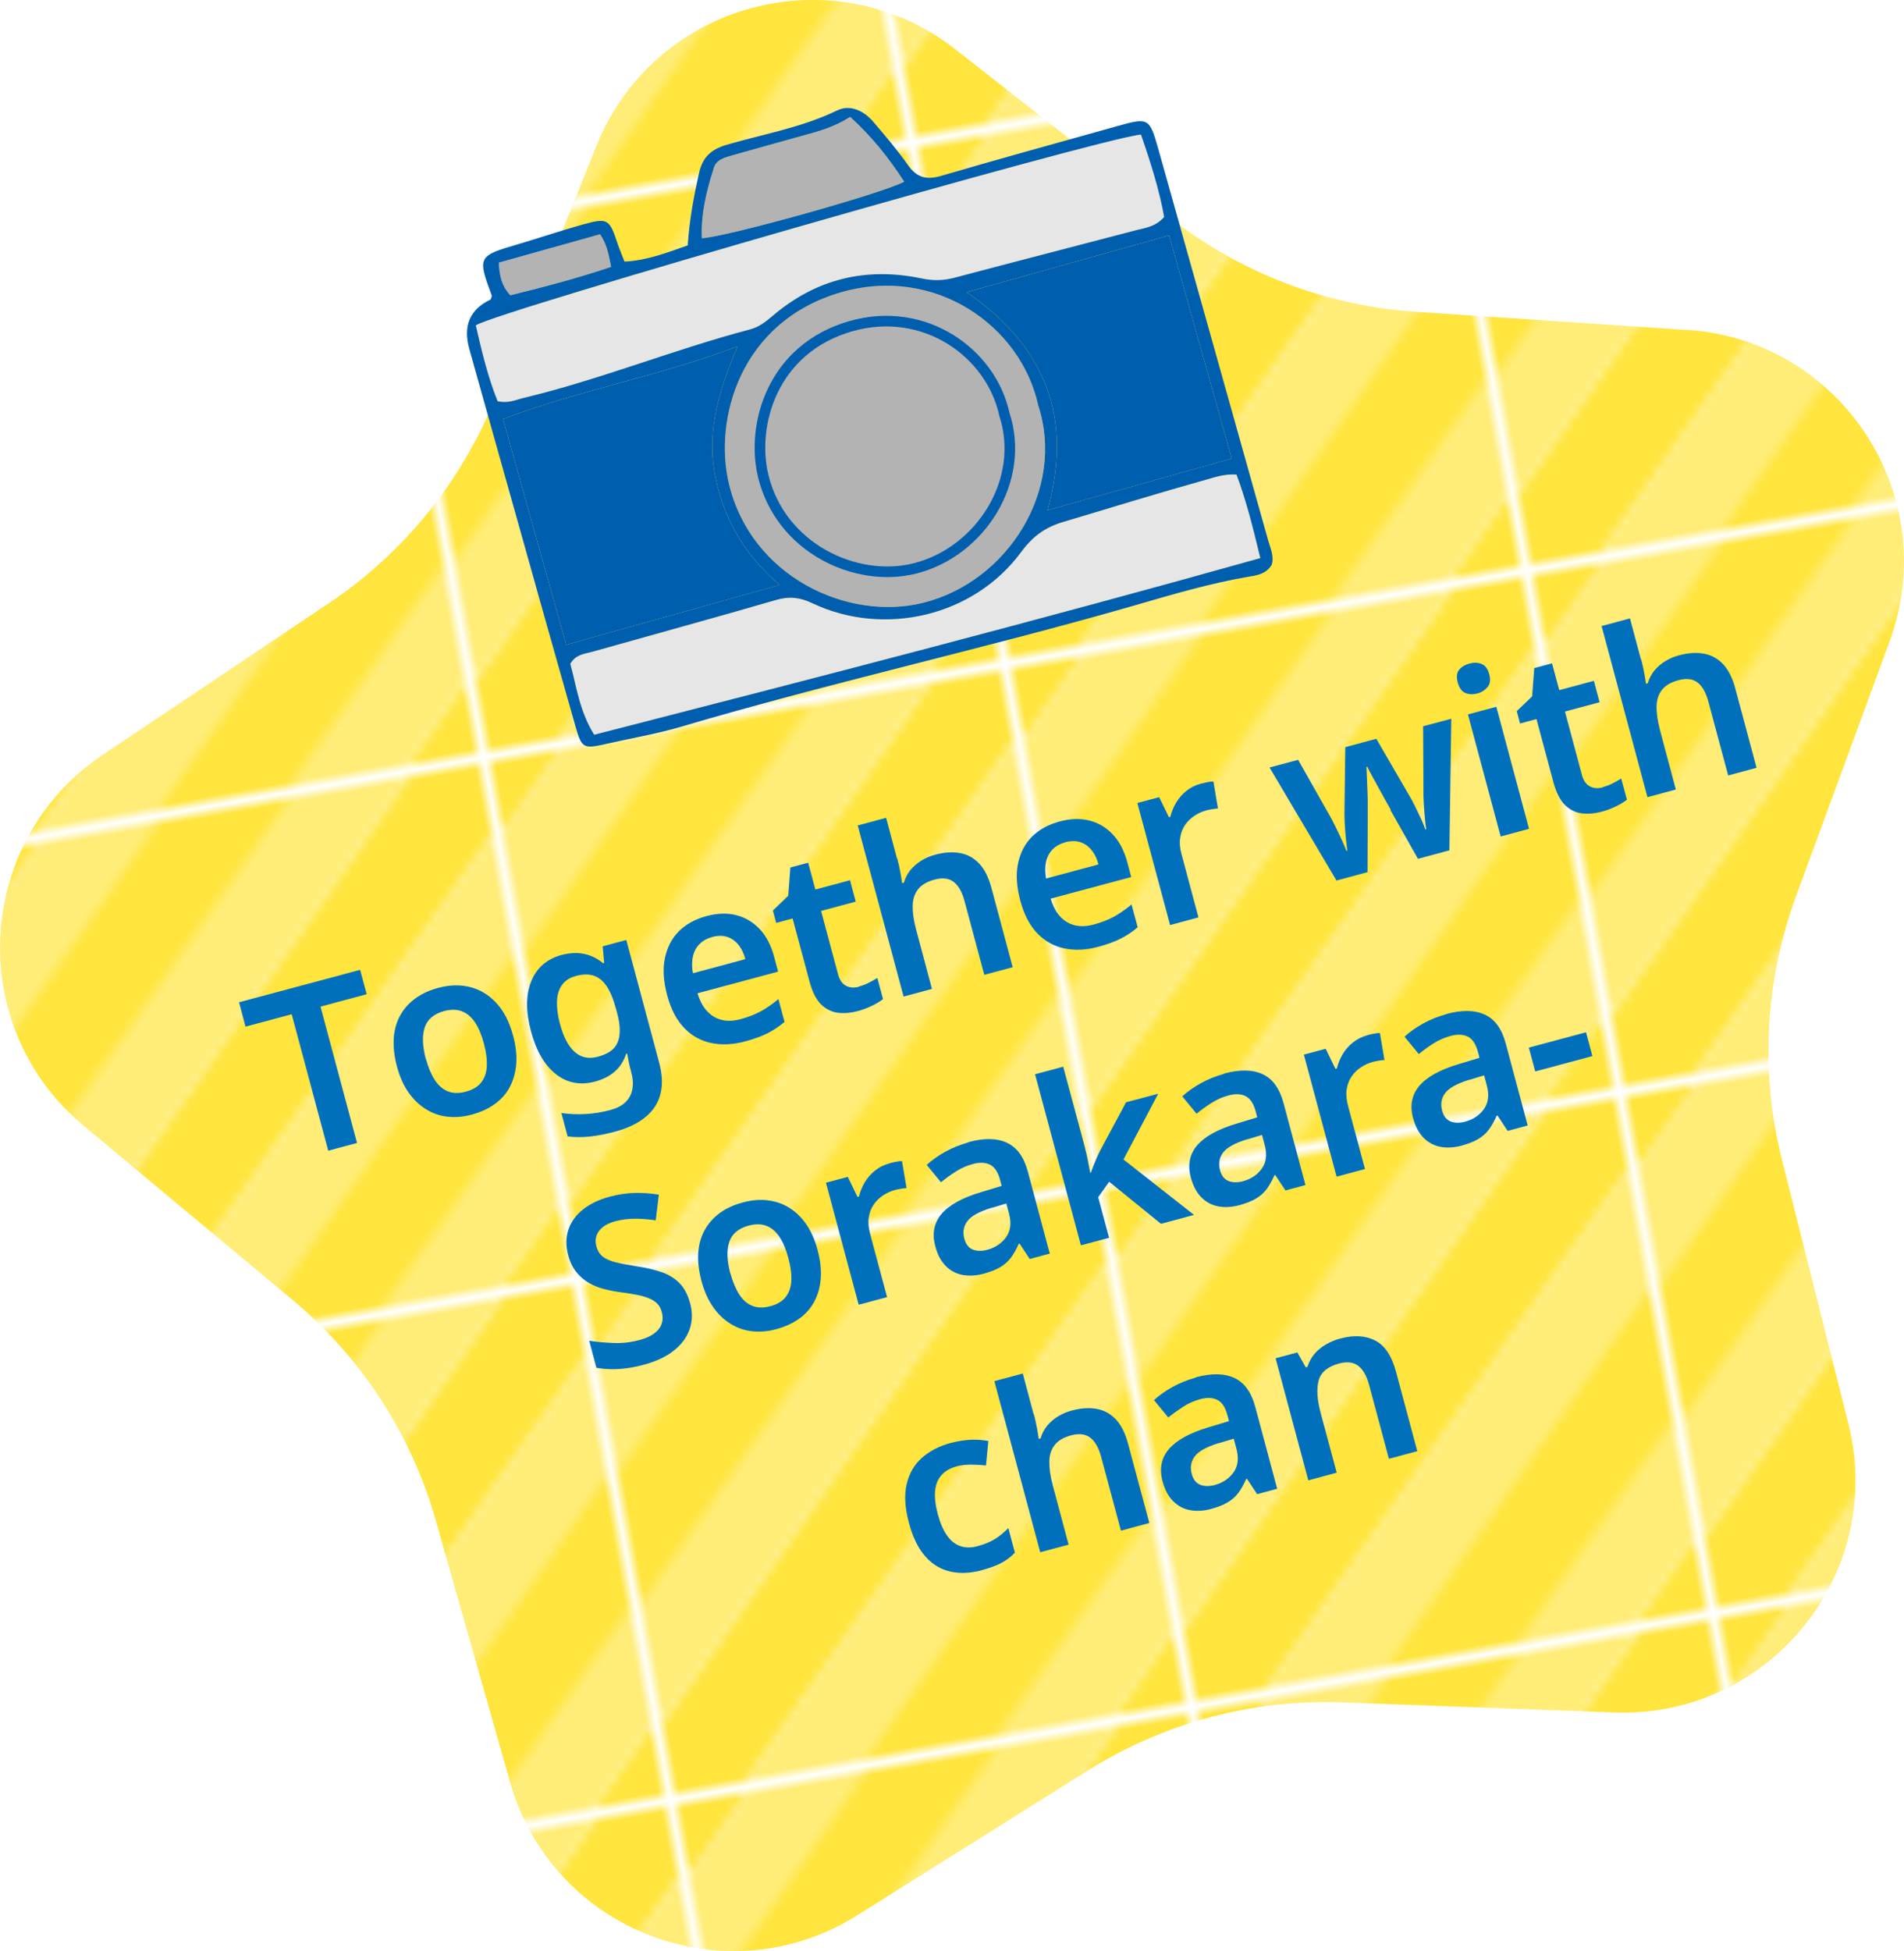 <?xml version="1.0" encoding="UTF-8"?>
<svg id="_レイヤー_2" data-name="レイヤー 2" xmlns="http://www.w3.org/2000/svg" xmlns:xlink="http://www.w3.org/1999/xlink" viewBox="0 0 179.76 184.17">
  <defs>
    <style>
      .cls-1 {
        stroke: #005eae;
        stroke-miterlimit: 10;
      }

      .cls-1, .cls-2 {
        fill: none;
      }

      .cls-3 {
        fill: #005eae;
      }

      .cls-4 {
        fill: url(#_新規パターン);
      }

      .cls-5 {
        fill: #ffe53d;
      }

      .cls-6 {
        fill: #fff;
        opacity: .3;
      }

      .cls-7 {
        fill: #b3b3b3;
      }

      .cls-8 {
        fill: #0070bd;
      }

      .cls-9 {
        fill: #e6e6e6;
      }
    </style>
    <pattern id="_新規パターン" data-name="新規パターン" x="0" y="0" width="49.03" height="49.03" patternTransform="translate(5269.48 -4519.41) rotate(-10.14)" patternUnits="userSpaceOnUse" viewBox="0 0 49.03 49.03">
      <g>
        <rect class="cls-2" width="49.03" height="49.03"/>
        <polygon class="cls-5" points="49.03 17.65 17.65 49.03 31.38 49.03 49.03 31.38 49.03 17.65"/>
        <polygon class="cls-5" points="49.03 0 42.17 0 0 42.17 0 49.03 6.86 49.03 49.03 6.86 49.03 0"/>
        <polygon class="cls-5" points="0 0 0 6.87 6.87 0 0 0"/>
        <polygon class="cls-5" points="17.65 0 0 17.65 0 31.38 31.38 0 17.65 0"/>
        <polygon class="cls-5" points="49.03 49.03 49.03 42.16 42.17 49.03 49.03 49.03"/>
        <polygon class="cls-5" points="6.87 0 0 6.87 0 17.65 17.65 0 6.87 0"/>
        <polygon class="cls-6" points="6.87 0 0 6.87 0 17.65 17.65 0 6.87 0"/>
        <polygon class="cls-5" points="31.38 0 0 31.38 0 42.17 42.17 0 31.38 0"/>
        <polygon class="cls-6" points="31.38 0 0 31.38 0 42.17 42.17 0 31.38 0"/>
        <polygon class="cls-5" points="49.03 6.86 6.86 49.03 17.65 49.03 49.03 17.65 49.03 6.86"/>
        <polygon class="cls-6" points="49.03 6.86 6.86 49.03 17.65 49.03 49.03 17.65 49.03 6.86"/>
        <polygon class="cls-5" points="31.38 49.03 42.17 49.03 49.03 42.16 49.03 31.38 31.38 49.03"/>
        <polygon class="cls-6" points="31.38 49.03 42.17 49.03 49.03 42.16 49.03 31.38 31.38 49.03"/>
      </g>
    </pattern>
  </defs>
  <g id="text">
    <g>
      <path class="cls-4" d="M159.29,31.15l-25.63-1.72c-8.47-.57-16.57-3.67-23.24-8.91l-20.2-15.85C78.72-4.34,61.76.2,56.31,13.77l-9.57,23.82c-3.16,7.87-8.62,14.61-15.67,19.33l-21.34,14.3c-12.15,8.15-13.08,25.66-1.85,35.02l19.72,16.44c6.51,5.43,11.24,12.7,13.55,20.85l7.01,24.69c3.99,14.06,20.38,20.34,32.77,12.56l21.76-13.66c7.19-4.51,15.57-6.76,24.05-6.44l25.67.95c14.62.54,25.67-13.09,22.1-27.26l-6.27-24.89c-2.07-8.22-1.61-16.88,1.31-24.84l8.85-24.1c5.04-13.72-4.52-28.43-19.11-29.41Z"/>
      <g>
        <path class="cls-8" d="M33.71,107.88l-2.72.73-3.45-12.88-4.36,1.17-.61-2.3,11.43-3.06.62,2.3-4.36,1.17,3.45,12.88Z"/>
        <path class="cls-8" d="M48.44,97.74c.26.96.36,1.85.3,2.65-.06.81-.26,1.53-.59,2.17-.33.65-.81,1.19-1.43,1.64s-1.35.78-2.2,1.01c-.78.21-1.54.27-2.27.19-.74-.08-1.42-.32-2.04-.71-.63-.39-1.17-.91-1.64-1.58-.47-.66-.83-1.48-1.09-2.44-.34-1.27-.41-2.41-.21-3.41.2-1,.66-1.84,1.36-2.53s1.62-1.19,2.75-1.49c1.08-.29,2.08-.31,3.02-.07.94.24,1.76.74,2.46,1.5.71.76,1.23,1.78,1.57,3.05ZM40.21,99.94c.22.81.5,1.47.84,2,.35.52.76.88,1.24,1.07.48.19,1.04.2,1.68.03.65-.17,1.14-.46,1.46-.87.32-.41.5-.92.53-1.54.03-.62-.06-1.34-.28-2.15-.22-.82-.5-1.49-.84-1.99-.34-.51-.75-.85-1.23-1.04-.48-.18-1.04-.19-1.68-.02-.96.26-1.57.77-1.83,1.54-.26.77-.22,1.76.1,2.98Z"/>
        <path class="cls-8" d="M53.05,90.13c.72-.19,1.41-.23,2.07-.1.66.13,1.26.42,1.81.88l.11-.03-.14-1.56,2.23-.6,3.11,11.6c.29,1.09.33,2.06.12,2.92-.21.85-.68,1.58-1.4,2.18s-1.69,1.07-2.93,1.4c-.82.22-1.59.37-2.32.45-.72.08-1.43.08-2.12-.01l-.59-2.21c.73.11,1.48.14,2.27.1.79-.04,1.58-.17,2.39-.39.88-.24,1.48-.66,1.81-1.28.33-.62.37-1.39.12-2.31l-.08-.3c-.06-.21-.11-.46-.17-.75-.05-.29-.1-.52-.13-.69l-.08.02c-.24.7-.6,1.27-1.09,1.69-.49.43-1.11.74-1.84.94-1.4.38-2.64.15-3.71-.69s-1.86-2.19-2.36-4.06c-.5-1.87-.49-3.44.03-4.72.52-1.28,1.49-2.11,2.91-2.49ZM54.34,92.13c-.54.14-.96.41-1.25.8-.3.39-.47.9-.5,1.51s.05,1.35.28,2.2c.33,1.25.8,2.13,1.4,2.66.6.52,1.32.67,2.17.44.48-.13.88-.3,1.18-.51.31-.21.53-.48.68-.82s.22-.73.21-1.2c0-.46-.08-1-.25-1.61l-.11-.4c-.25-.92-.54-1.63-.89-2.14-.35-.51-.76-.83-1.23-.98-.47-.15-1.03-.13-1.68.04Z"/>
        <path class="cls-8" d="M66.69,86.47c1.03-.28,1.98-.31,2.83-.09s1.59.66,2.21,1.32c.62.66,1.08,1.55,1.37,2.65l.36,1.36-7.61,2.04c.31,1.04.82,1.77,1.52,2.2.71.43,1.55.51,2.53.25.75-.2,1.4-.46,1.95-.76s1.1-.69,1.64-1.14l.58,2.15c-.49.42-1.03.78-1.6,1.07-.58.29-1.29.55-2.14.78-1.12.3-2.17.35-3.16.15-.99-.2-1.84-.67-2.57-1.42-.72-.75-1.26-1.77-1.61-3.08-.35-1.32-.43-2.49-.22-3.5.21-1.02.64-1.86,1.31-2.54.67-.67,1.54-1.15,2.6-1.44ZM67.22,88.45c-.71.19-1.22.57-1.55,1.15-.32.58-.41,1.33-.25,2.26l4.95-1.33c-.14-.54-.36-.99-.65-1.35-.29-.36-.64-.61-1.06-.75-.42-.14-.9-.13-1.45.01Z"/>
        <path class="cls-8" d="M81.07,93.12c.34-.09.66-.21.95-.36.29-.15.57-.3.81-.46l.54,2c-.25.2-.59.41-1.02.62-.43.21-.89.39-1.39.52-.65.17-1.27.22-1.86.15-.59-.08-1.12-.34-1.58-.79s-.82-1.16-1.08-2.12l-1.61-5.99-1.55.42-.31-1.17,1.45-1.39.2-2.67,1.68-.45.68,2.53,3.27-.88.54,2.02-3.27.88,1.6,5.97c.14.54.39.9.75,1.09.35.19.76.22,1.21.1Z"/>
        <path class="cls-8" d="M84.71,81.03c.12.45.22.9.3,1.34s.13.77.16.99l.17-.05c.13-.46.35-.86.63-1.21.29-.34.63-.63,1.03-.88.4-.24.83-.43,1.3-.55.86-.23,1.65-.28,2.35-.15s1.3.46,1.8.99c.5.53.88,1.29,1.15,2.28l2.01,7.5-2.68.72-1.87-6.97c-.23-.86-.58-1.47-1.03-1.81-.46-.34-1.05-.41-1.79-.21-.71.19-1.23.49-1.56.91-.33.42-.5.94-.51,1.57-.01.63.09,1.38.32,2.23l1.5,5.61-2.68.72-4.33-16.15,2.68-.72,1.03,3.85Z"/>
        <path class="cls-8" d="M100.03,77.54c1.03-.28,1.98-.31,2.83-.09.86.22,1.59.66,2.21,1.32.62.66,1.08,1.55,1.37,2.65l.36,1.36-7.61,2.04c.31,1.04.82,1.77,1.52,2.2.71.43,1.55.51,2.53.25.75-.2,1.4-.46,1.95-.76.55-.31,1.1-.69,1.64-1.14l.58,2.15c-.49.42-1.03.78-1.6,1.07-.58.29-1.29.55-2.14.78-1.12.3-2.17.35-3.16.15-.99-.2-1.84-.67-2.57-1.42-.72-.75-1.26-1.77-1.61-3.08-.35-1.32-.43-2.49-.22-3.5.21-1.02.64-1.86,1.31-2.54.67-.67,1.54-1.15,2.6-1.44ZM100.56,79.51c-.71.19-1.22.57-1.55,1.15-.32.58-.41,1.33-.25,2.26l4.95-1.33c-.14-.54-.36-.99-.65-1.35-.29-.36-.64-.61-1.06-.75-.42-.14-.9-.13-1.45.01Z"/>
        <path class="cls-8" d="M113.36,73.97c.17-.04.37-.09.6-.14.23-.05.43-.07.6-.07l.43,2.55c-.13,0-.31.02-.52.06-.21.03-.4.07-.55.11-.42.11-.81.29-1.17.53-.35.24-.65.53-.88.87s-.38.75-.45,1.2c-.07.46-.03.97.13,1.54l1.6,5.97-2.68.72-3.09-11.52,2.06-.55.92,1.89.13-.03c.12-.47.3-.92.55-1.34.25-.42.57-.8.97-1.11.39-.32.84-.54,1.35-.68Z"/>
        <path class="cls-8" d="M131.3,76.42c-.14-.25-.32-.56-.53-.94-.21-.38-.42-.77-.65-1.18-.22-.41-.43-.79-.62-1.13-.19-.34-.33-.61-.41-.8l-.08.02c.01.21.02.51.04.9.01.39.03.82.05,1.29.02.47.03.92.03,1.36,0,.44,0,.8,0,1.09l-.02,5.29-2.93.79-6.32-10.67,2.7-.72,2.9,5.12c.2.34.41.73.62,1.18.22.44.42.87.61,1.28.19.41.33.75.43,1.01l.08-.02c-.02-.19-.05-.45-.09-.76-.04-.32-.07-.65-.1-1-.03-.35-.04-.67-.06-.98-.01-.3-.02-.53-.02-.7l.08-6.33,2.93-.79,3.17,5.46c.14.24.31.55.5.94s.38.78.56,1.17c.18.39.31.72.4.99l.08-.02c-.04-.25-.08-.59-.12-1.03-.04-.44-.08-.91-.11-1.42-.03-.51-.04-.97-.03-1.38l-.03-5.89,2.66-.71-.18,12.42-2.97.8-2.6-4.61Z"/>
        <path class="cls-8" d="M138.74,62.63c.4-.11.77-.1,1.12.03s.6.45.74.97c.14.51.09.92-.15,1.21s-.56.5-.95.61c-.43.11-.81.1-1.15-.04-.34-.14-.58-.47-.72-.98-.14-.52-.1-.93.13-1.21.23-.28.56-.48.98-.59ZM141.27,66.71l3.09,11.52-2.68.72-3.09-11.52,2.68-.72Z"/>
        <path class="cls-8" d="M151.3,74.3c.34-.09.66-.21.95-.36.29-.15.56-.3.81-.46l.54,2c-.25.2-.59.41-1.02.62-.43.21-.89.39-1.39.52-.65.17-1.27.22-1.86.15-.59-.08-1.12-.34-1.58-.79s-.82-1.16-1.08-2.12l-1.61-5.99-1.55.42-.31-1.17,1.45-1.39.2-2.67,1.68-.45.68,2.53,3.27-.88.54,2.02-3.27.88,1.6,5.97c.14.54.39.9.75,1.09.35.19.76.22,1.21.1Z"/>
        <path class="cls-8" d="M154.94,62.21c.12.45.22.9.3,1.34.08.44.14.77.16.99l.17-.05c.13-.46.35-.86.63-1.21.29-.34.63-.64,1.03-.88s.83-.43,1.3-.55c.86-.23,1.65-.28,2.35-.15.7.13,1.3.46,1.8.99.5.53.88,1.29,1.15,2.28l2.01,7.5-2.68.72-1.87-6.97c-.23-.86-.58-1.47-1.03-1.81-.46-.34-1.05-.41-1.79-.21-.71.19-1.23.49-1.56.91-.33.42-.5.94-.51,1.57-.01.63.1,1.38.32,2.23l1.5,5.61-2.68.72-4.33-16.15,2.68-.72,1.03,3.85Z"/>
        <path class="cls-8" d="M65.15,122.97c.24.89.23,1.72-.04,2.49-.27.77-.76,1.44-1.5,2.02-.73.58-1.67,1.02-2.82,1.33-.55.15-1.09.26-1.61.33-.52.07-1.02.1-1.5.09s-.94-.05-1.37-.13l-.68-2.55c.71.11,1.48.18,2.31.21.83.03,1.64-.06,2.43-.28.61-.16,1.09-.38,1.43-.65.35-.27.57-.57.68-.91.11-.34.11-.7,0-1.08-.11-.43-.33-.75-.65-.99-.32-.23-.75-.41-1.28-.54-.54-.13-1.19-.24-1.96-.34-.52-.07-1.04-.17-1.55-.3-.51-.13-.99-.32-1.44-.58-.45-.26-.84-.6-1.19-1.03-.34-.42-.6-.96-.77-1.61-.23-.86-.22-1.67.03-2.4.25-.73.71-1.37,1.38-1.9.67-.53,1.51-.93,2.51-1.2.81-.22,1.59-.33,2.34-.35s1.52.03,2.3.16l-.29,2.42c-.7-.1-1.35-.15-1.98-.15-.62,0-1.24.08-1.85.24-.48.13-.87.31-1.17.55-.3.24-.5.52-.6.83s-.1.65,0,1c.11.41.31.73.6.96s.69.4,1.2.53c.51.13,1.17.25,1.96.38.92.13,1.71.32,2.38.55.67.23,1.23.57,1.69,1.03.46.46.79,1.08,1,1.87Z"/>
        <path class="cls-8" d="M77.19,117.99c.26.96.36,1.85.3,2.65-.06.81-.25,1.53-.59,2.17-.34.65-.81,1.19-1.43,1.64-.62.45-1.35.78-2.2,1.01-.78.21-1.54.27-2.27.19-.74-.08-1.42-.32-2.04-.71-.63-.39-1.17-.91-1.64-1.58-.47-.67-.83-1.48-1.09-2.44-.34-1.27-.41-2.41-.21-3.41.2-1,.66-1.84,1.36-2.53.7-.69,1.62-1.19,2.76-1.49,1.08-.29,2.08-.31,3.02-.07.94.24,1.76.74,2.46,1.5s1.23,1.78,1.57,3.05ZM68.96,120.19c.22.81.5,1.47.84,2s.76.88,1.24,1.07c.48.19,1.04.2,1.68.03.65-.17,1.14-.46,1.46-.87.32-.41.5-.92.53-1.54.03-.62-.06-1.34-.28-2.15-.22-.82-.5-1.49-.84-1.99-.34-.51-.75-.85-1.23-1.04-.48-.18-1.04-.19-1.68-.02-.96.26-1.57.77-1.83,1.54-.26.77-.22,1.76.1,2.98Z"/>
        <path class="cls-8" d="M83.96,109.8c.17-.05.37-.09.6-.14.23-.05.43-.07.6-.07l.43,2.55c-.13,0-.31.03-.52.06-.21.03-.4.07-.55.11-.42.11-.81.29-1.17.53-.35.24-.65.53-.88.88-.23.34-.38.74-.45,1.2s-.02.97.13,1.54l1.6,5.97-2.68.72-3.09-11.52,2.06-.55.92,1.89.13-.03c.12-.47.3-.92.55-1.34.25-.42.57-.8.97-1.11.39-.32.84-.54,1.35-.68Z"/>
        <path class="cls-8" d="M91.42,107.8c1.49-.4,2.7-.38,3.65.06.94.44,1.6,1.34,1.97,2.72l2.07,7.74-1.89.51-.96-1.45-.08.02c-.22.5-.46.93-.73,1.3-.27.37-.62.67-1.03.91-.41.24-.94.45-1.58.62-.68.18-1.33.22-1.94.11-.62-.11-1.15-.39-1.6-.84s-.79-1.07-1-1.88c-.32-1.19-.12-2.2.59-3.04.71-.84,1.94-1.52,3.7-2.05l1.98-.6-.15-.57c-.2-.74-.52-1.21-.95-1.43-.44-.22-.97-.24-1.61-.07-.58.16-1.12.39-1.61.71-.49.31-.96.65-1.41,1.02l-1.35-1.64c.49-.45,1.07-.86,1.75-1.24.68-.38,1.42-.67,2.21-.89ZM93.61,114c-1.17.36-1.93.78-2.28,1.26-.36.48-.45,1.03-.29,1.64.14.54.41.88.8,1.04.39.15.84.16,1.35.03.78-.21,1.38-.61,1.8-1.2.42-.59.51-1.32.28-2.2l-.26-.98-1.39.42Z"/>
        <path class="cls-8" d="M102.43,108.33c.1.37.19.76.27,1.17.08.41.16.81.23,1.2l.06-.02c.07-.2.15-.42.25-.67.1-.25.21-.5.31-.74.11-.25.22-.48.33-.69l2.43-4.54,3.04-.81-3.28,6.21,6.66,5.23-3.12.84-4.89-3.97-1.04,1.46,1.03,3.83-2.66.71-4.33-16.15,2.66-.71,2.06,7.67Z"/>
        <path class="cls-8" d="M115.56,101.33c1.49-.4,2.7-.38,3.65.06.94.44,1.6,1.34,1.97,2.72l2.07,7.74-1.89.51-.96-1.45-.08.02c-.22.5-.46.93-.73,1.3-.27.37-.62.67-1.03.91s-.94.45-1.58.62c-.68.18-1.33.22-1.94.11-.61-.11-1.15-.39-1.6-.84-.45-.45-.79-1.07-1.01-1.88-.32-1.19-.12-2.2.59-3.04.71-.83,1.94-1.52,3.7-2.05l1.98-.6-.15-.57c-.2-.74-.52-1.21-.95-1.43-.44-.22-.97-.24-1.61-.07-.58.16-1.12.39-1.61.71-.49.31-.96.65-1.41,1.02l-1.35-1.64c.49-.45,1.07-.86,1.75-1.24.68-.38,1.42-.67,2.21-.89ZM117.75,107.53c-1.17.36-1.92.78-2.28,1.26-.36.48-.45,1.03-.29,1.64.14.54.41.88.8,1.04.39.15.84.16,1.35.03.78-.21,1.38-.61,1.8-1.2.42-.59.51-1.32.28-2.2l-.26-.98-1.39.42Z"/>
        <path class="cls-8" d="M129.08,97.71c.17-.05.37-.09.6-.14.23-.05.43-.07.6-.07l.43,2.55c-.13,0-.31.03-.52.06-.21.04-.39.07-.55.11-.42.11-.81.29-1.17.53-.35.24-.65.53-.88.88s-.38.75-.45,1.2c-.07.46-.02.97.13,1.54l1.6,5.97-2.68.72-3.09-11.52,2.06-.55.92,1.89.13-.03c.12-.47.3-.92.55-1.34.25-.42.57-.8.97-1.11.39-.32.84-.54,1.35-.68Z"/>
        <path class="cls-8" d="M136.54,95.71c1.49-.4,2.7-.38,3.65.06.95.44,1.6,1.34,1.97,2.72l2.07,7.74-1.89.51-.96-1.45-.08.02c-.22.5-.46.93-.73,1.3-.27.37-.62.67-1.03.91-.41.24-.94.45-1.58.62-.68.18-1.33.22-1.94.11-.61-.11-1.15-.39-1.6-.84-.45-.45-.79-1.07-1.01-1.88-.32-1.19-.12-2.2.59-3.04s1.94-1.52,3.7-2.05l1.98-.6-.15-.57c-.2-.74-.52-1.21-.95-1.43-.44-.21-.98-.24-1.61-.07-.58.16-1.12.39-1.61.7-.49.31-.96.65-1.41,1.02l-1.35-1.64c.49-.45,1.07-.86,1.75-1.24.68-.38,1.42-.67,2.21-.89ZM138.72,101.91c-1.16.36-1.92.78-2.28,1.26s-.45,1.03-.29,1.64c.14.54.41.88.8,1.04.39.15.84.16,1.35.03.78-.21,1.38-.61,1.8-1.2.42-.59.51-1.32.28-2.2l-.26-.98-1.39.42Z"/>
        <path class="cls-8" d="M144.94,101.13l-.6-2.25,5.4-1.45.6,2.25-5.4,1.45Z"/>
        <path class="cls-8" d="M92.72,148.2c-1.09.29-2.09.34-3,.13-.91-.2-1.7-.68-2.37-1.44-.67-.76-1.18-1.81-1.54-3.17-.38-1.42-.45-2.63-.21-3.64.24-1.01.72-1.84,1.44-2.48.72-.64,1.62-1.11,2.7-1.4.72-.19,1.39-.29,1.99-.31s1.13.03,1.58.12l-.22,2.31c-.48-.05-.96-.08-1.43-.08-.47,0-.91.05-1.32.16-.64.17-1.13.45-1.47.85-.34.4-.54.9-.59,1.51-.05.61.04,1.34.27,2.19.22.82.51,1.48.86,1.98.35.5.77.83,1.26,1,.49.17,1.03.17,1.64,0,.65-.17,1.21-.41,1.66-.69.45-.29.86-.63,1.23-1.01l.62,2.32c-.37.39-.79.71-1.26.96s-1.08.48-1.83.68Z"/>
        <path class="cls-8" d="M97.61,133.48c.12.45.22.9.3,1.34.08.44.13.77.16.99l.17-.04c.13-.46.35-.86.63-1.21.29-.34.63-.64,1.03-.88.4-.24.83-.43,1.3-.55.86-.23,1.65-.28,2.35-.15.7.13,1.3.46,1.8.99.5.53.88,1.29,1.15,2.28l2.01,7.5-2.68.72-1.87-6.97c-.23-.86-.58-1.47-1.03-1.81-.46-.34-1.05-.41-1.79-.22-.71.19-1.23.49-1.56.91-.33.41-.5.94-.51,1.57-.01.63.09,1.38.32,2.23l1.5,5.61-2.68.72-4.33-16.15,2.68-.72,1.03,3.85Z"/>
        <path class="cls-8" d="M112.89,130c1.49-.4,2.7-.38,3.65.06.94.44,1.6,1.34,1.97,2.72l2.07,7.74-1.89.51-.96-1.45-.08.02c-.22.5-.46.93-.73,1.3-.27.37-.62.67-1.03.91-.41.24-.94.45-1.58.62-.68.18-1.33.22-1.94.11-.61-.11-1.15-.39-1.6-.84-.46-.45-.79-1.07-1.01-1.88-.32-1.19-.12-2.2.59-3.04.71-.83,1.94-1.52,3.7-2.05l1.98-.6-.15-.57c-.2-.74-.51-1.21-.95-1.43-.44-.22-.97-.24-1.61-.07-.58.16-1.12.39-1.61.71s-.96.65-1.41,1.02l-1.35-1.64c.49-.45,1.07-.86,1.75-1.24.68-.38,1.42-.67,2.21-.89ZM115.08,136.2c-1.17.36-1.93.78-2.28,1.26-.36.48-.45,1.03-.29,1.64.14.54.41.88.8,1.04.39.15.84.16,1.35.03.78-.21,1.38-.61,1.8-1.2.42-.59.51-1.32.28-2.2l-.26-.98-1.39.42Z"/>
        <path class="cls-8" d="M126.54,126.34c1.29-.35,2.39-.28,3.3.19.91.47,1.56,1.45,1.96,2.94l2.01,7.5-2.68.72-1.87-6.97c-.23-.86-.58-1.47-1.03-1.81-.46-.34-1.05-.41-1.79-.22-1.08.29-1.72.82-1.94,1.6-.22.78-.15,1.81.19,3.08l1.51,5.63-2.68.72-3.09-11.52,2.06-.55.79,1.41.15-.04c.15-.46.37-.87.67-1.23.3-.35.66-.65,1.08-.89.42-.24.87-.43,1.35-.56Z"/>
      </g>
      <g>
        <path class="cls-9" d="M107.72,12.7c.92,2.66,1.73,5.22,2.19,7.78-.8.92-1.75,1.02-2.61,1.24-5.73,1.51-11.48,2.98-17.21,4.5-1.06.28-2.06.28-3.13.05-5.23-1.08-9.93.06-14.02,3.55-.64.54-1.27,1.05-2.12,1.27-7.21,1.9-14.13,4.73-21.38,6.47-.73.17-1.42.54-2.46.31-.91-2.26-1.5-4.73-2.06-7.16,1.96-1.32,58.88-17.64,62.81-18.01Z"/>
        <path class="cls-3" d="M110.38,22.22c1.99,7.1,3.92,13.99,5.91,21.06-5.77,1.62-11.39,3.2-17.4,4.88,2.44-8.73-.15-15.43-7.63-20.58,6.56-1.84,12.7-3.56,19.12-5.36Z"/>
        <path class="cls-9" d="M113.95,45.26c.8-.22,1.59-.52,2.78-.46.93,2.48,1.54,4.96,2.25,7.88-20.91,5.87-41.84,11.27-62.88,16.67-1.4-2.23-1.67-4.57-2.26-6.69.53-.92,1.36-.94,2.07-1.14,5.78-1.63,11.58-3.21,17.35-4.89,1.26-.37,2.29-.25,3.47.32,6.79,3.2,15.22,1.19,19.64-4.8,1.1-1.48,2.21-2.35,4.02-2.89,4.52-1.35,9.02-2.74,13.57-4.01Z"/>
        <path class="cls-7" d="M79.46,27.57c8.82-2.51,16.92,3.16,18.56,10.69,2.6,7.95-2.87,16.65-10.87,18.64-7.12,1.77-16.23-2.47-18.33-11.23-1.46-6.08,1.04-15.36,10.64-18.1Z"/>
        <path class="cls-1" d="M80.36,30.78c6.88-1.96,13.2,2.47,14.47,8.34,2.03,6.2-2.24,12.98-8.48,14.54-5.55,1.38-12.66-1.93-14.3-8.76-1.14-4.75.81-11.98,8.3-14.12Z"/>
        <path class="cls-7" d="M80.27,11.02c2.06,1.88,3.67,3.9,5.1,6.12-2.05,1.11-16.99,5.27-19.11,5.33-.1-2.3.44-4.47,1.13-6.62.27-.83,1.07-1,1.81-1.21,2.19-.61,4.38-1.24,6.58-1.84,1.53-.41,3.05-.84,4.51-1.78Z"/>
        <path class="cls-3" d="M69.62,32.69c-1.64,4-2.93,7.8-2.13,12.05.78,4.1,2.67,7.51,6.11,10.47-6.92,1.94-13.44,3.77-20.14,5.65-1.97-7.03-3.93-14-5.97-21.31,7.25-2.75,14.88-4.08,22.13-6.86Z"/>
        <path class="cls-7" d="M56.66,22.11c.64.95.79,1.85,1.04,3.08-3.09,1.05-6.26,1.88-9.52,2.68-.83-.9-1.03-1.87-1.08-3.08,3.2-.9,6.31-1.77,9.55-2.68Z"/>
        <path class="cls-3" d="M46.42,27.86c.04.11-.06.27-.1.41q-2.93,1.38-2.01,4.67c1.37,4.91,2.75,9.81,4.13,14.72,1.95,6.95,3.9,13.91,5.88,20.86.6,2.12.76,2.18,2.88,1.7,2.37-.54,4.78-.94,7.11-1.63,14.15-4.18,28.57-7.35,42.75-11.43,3.65-1.06,7.3-2.14,11.06-2.77.75-.12,1.5-.31,1.95-1.1.24-.82-.16-1.6-.37-2.39-3.45-12.3-6.9-24.6-10.36-36.9-.81-2.86-.92-2.92-3.81-2.11-5.57,1.56-11.14,3.09-16.68,4.71-1.37.4-2.28.18-3.12-1.01-1-1.42-2.14-2.76-3.27-4.08-.9-1.06-2.2-1.69-3.44-1.08-3.32,1.61-6.94,2.22-10.43,3.24-1.52.45-2.28,1.21-2.61,2.73-.49,2.21-.9,4.43-1.05,6.76-1.97.69-3.86,1.43-5.97,1.53-.23-.6-.44-1.08-.61-1.57-.82-2.48-.94-2.59-3.36-1.92-2.05.57-4.07,1.26-6.11,1.86-3.77,1.1-3.81,1.18-2.45,4.85ZM47.49,39.55c7.25-2.75,14.88-4.08,22.13-6.86-1.64,4-2.93,7.8-2.13,12.05.78,4.1,2.67,7.51,6.11,10.47-6.92,1.94-13.44,3.77-20.14,5.65-1.97-7.03-3.93-14-5.97-21.31ZM79.46,27.57c8.82-2.51,16.92,3.16,18.56,10.69,2.6,7.95-2.87,16.65-10.87,18.64-7.12,1.77-16.23-2.47-18.33-11.23-1.46-6.08,1.04-15.36,10.64-18.1ZM118.98,52.68c-20.91,5.87-41.84,11.27-62.88,16.67-1.4-2.23-1.67-4.57-2.26-6.69.53-.92,1.36-.94,2.07-1.14,5.78-1.63,11.58-3.21,17.35-4.89,1.26-.37,2.29-.25,3.47.32,6.79,3.2,15.22,1.19,19.64-4.8,1.1-1.48,2.21-2.35,4.02-2.89,4.52-1.35,9.02-2.74,13.57-4.01.8-.22,1.59-.52,2.78-.46.93,2.48,1.54,4.96,2.25,7.88ZM116.29,43.28c-5.77,1.62-11.39,3.2-17.4,4.88,2.44-8.73-.15-15.43-7.63-20.58,6.56-1.84,12.7-3.56,19.12-5.36,1.99,7.1,3.92,13.99,5.91,21.06ZM67.38,15.86c.27-.83,1.07-1,1.8-1.21,2.19-.61,4.38-1.24,6.58-1.84,1.53-.41,3.05-.84,4.51-1.78,2.06,1.88,3.67,3.9,5.1,6.12-2.05,1.11-16.99,5.27-19.11,5.33-.1-2.3.44-4.47,1.13-6.62ZM107.72,12.7c.92,2.66,1.73,5.22,2.19,7.78-.8.92-1.75,1.02-2.61,1.24-5.73,1.51-11.48,2.98-17.21,4.5-1.06.28-2.06.28-3.13.05-5.23-1.08-9.93.06-14.02,3.55-.64.54-1.27,1.05-2.12,1.27-7.21,1.9-14.13,4.73-21.38,6.47-.73.17-1.42.54-2.46.31-.91-2.26-1.5-4.73-2.06-7.16,1.96-1.32,58.88-17.64,62.81-18.01ZM56.66,22.11c.64.95.79,1.85,1.04,3.08-3.09,1.05-6.26,1.88-9.52,2.68-.83-.9-1.03-1.87-1.08-3.08,3.2-.9,6.31-1.77,9.55-2.68Z"/>
      </g>
    </g>
  </g>
</svg>